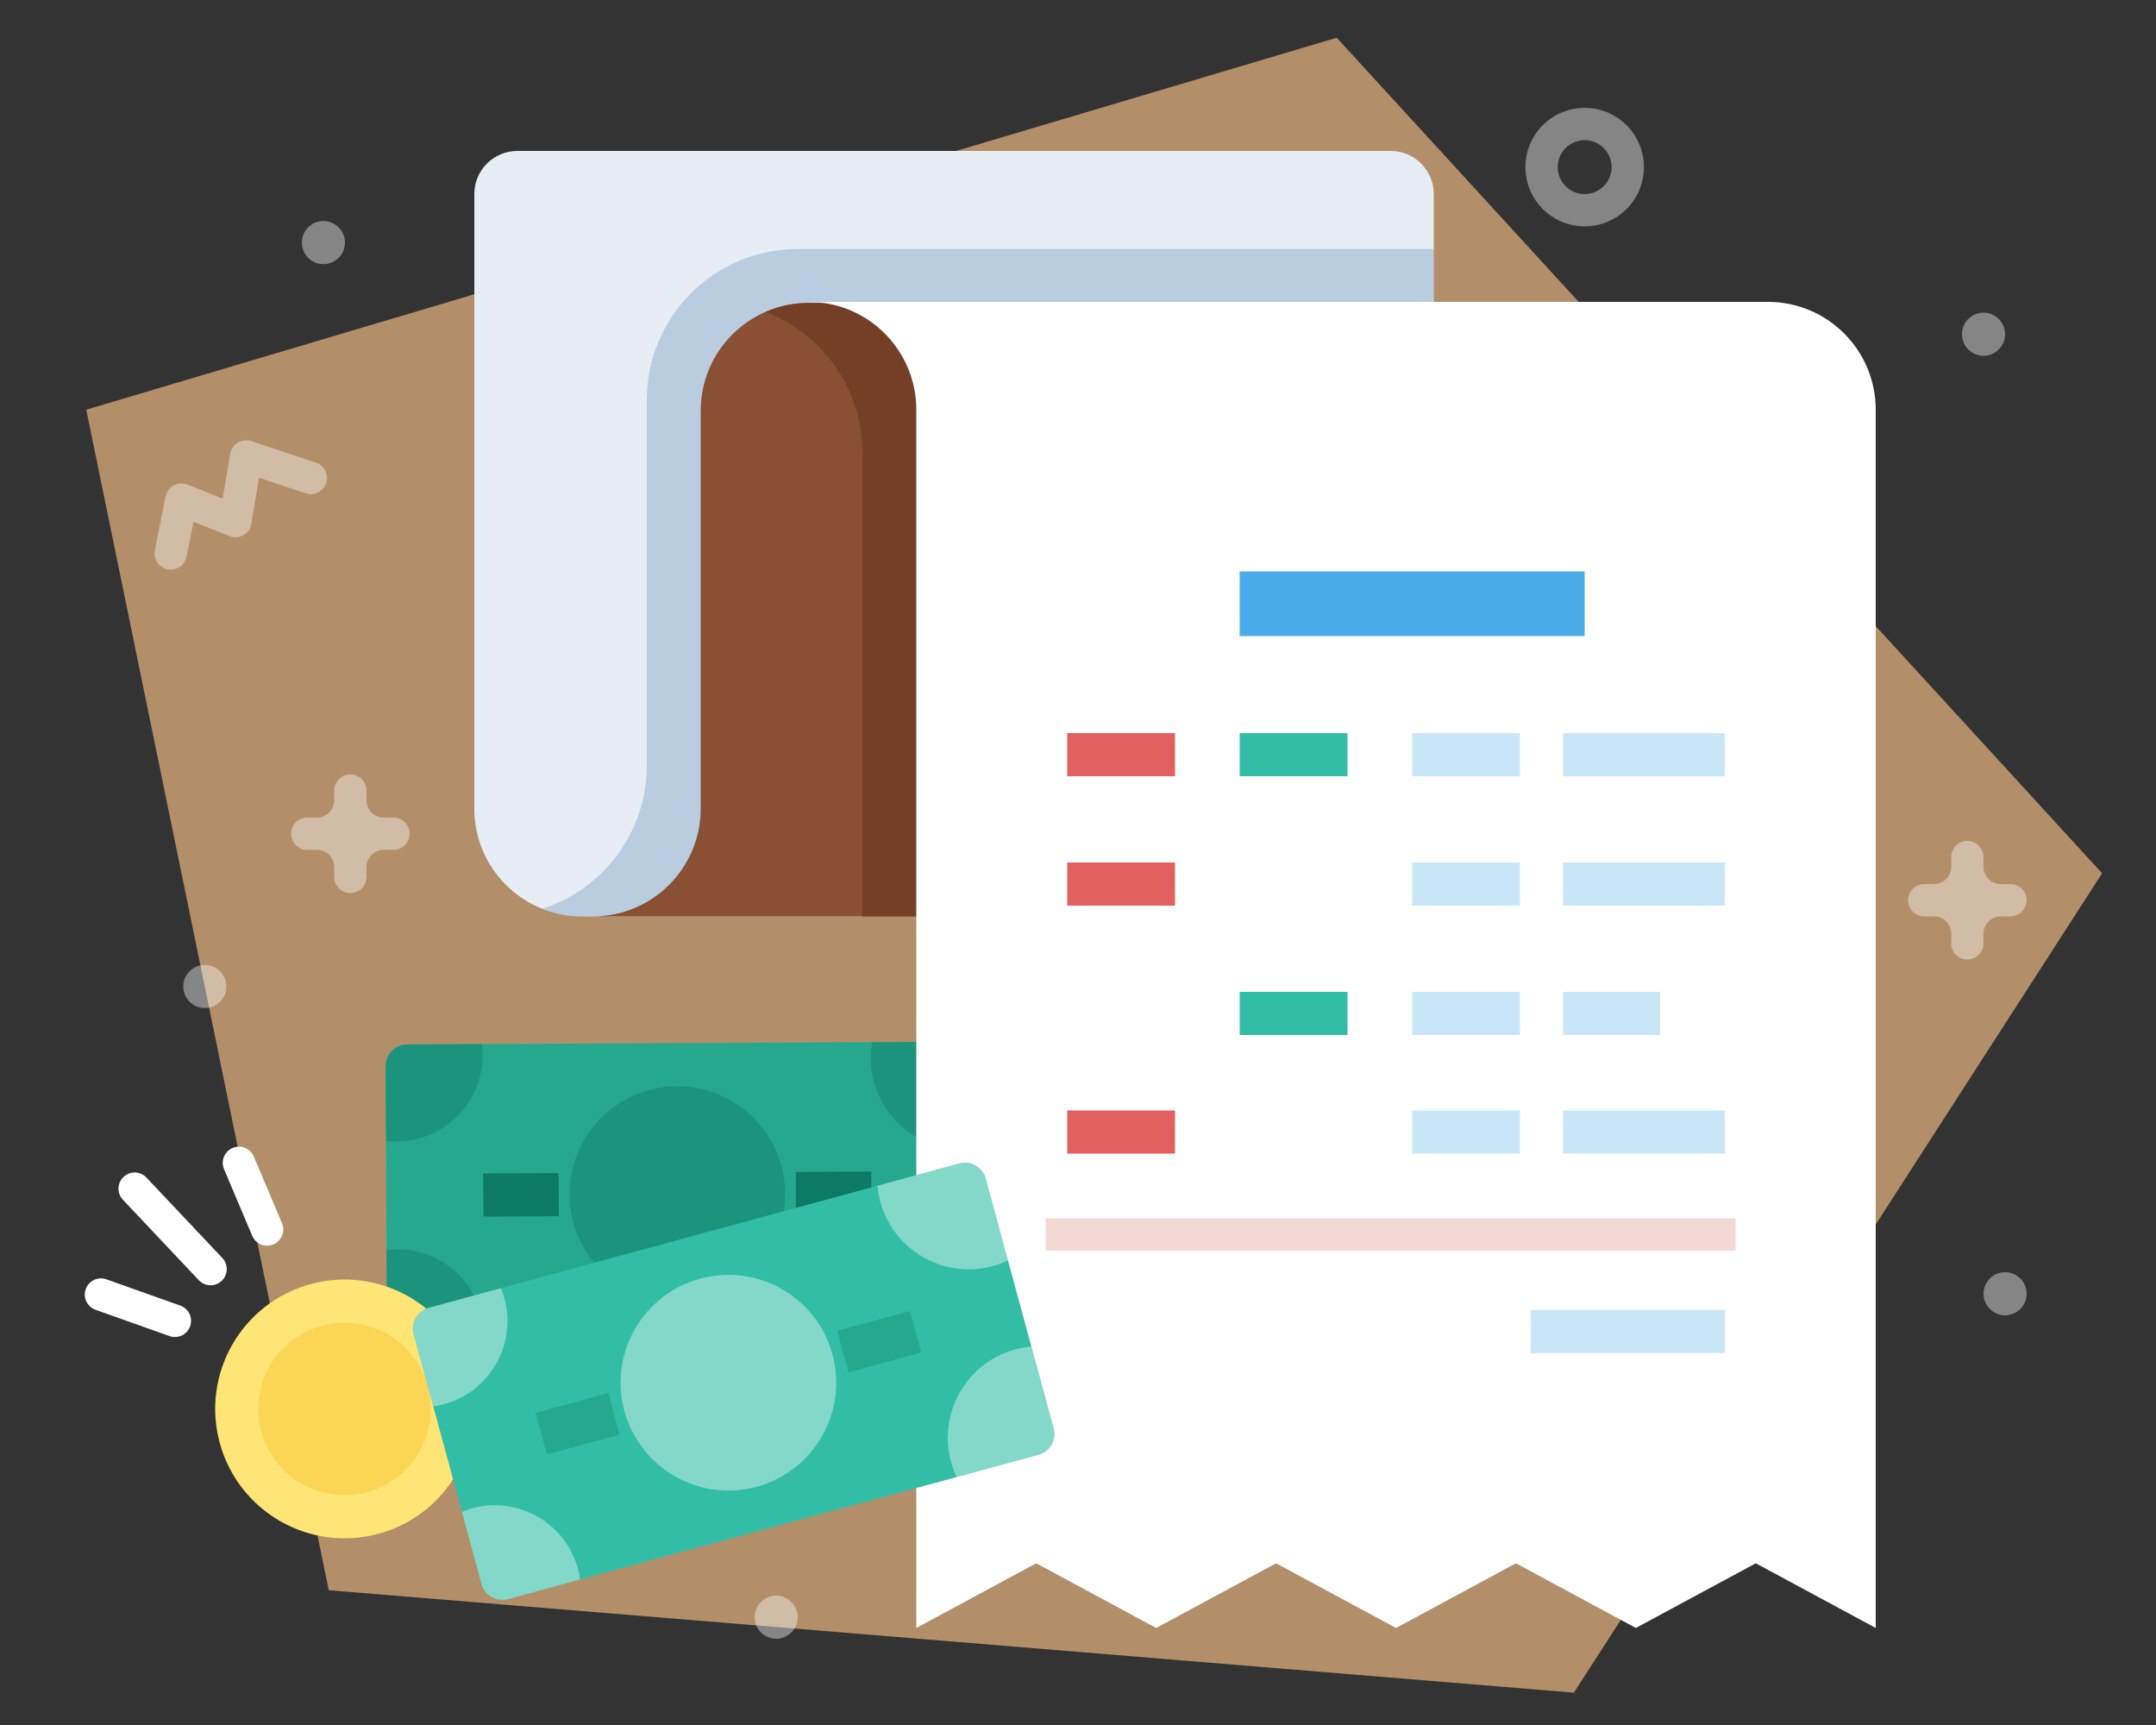 <?xml version="1.0" encoding="UTF-8" standalone="no"?><!DOCTYPE svg PUBLIC "-//W3C//DTD SVG 1.1//EN" "http://www.w3.org/Graphics/SVG/1.1/DTD/svg11.dtd"><svg width="100%" height="100%" viewBox="0 0 1000 800" version="1.1" xmlns="http://www.w3.org/2000/svg" xmlns:xlink="http://www.w3.org/1999/xlink" xml:space="preserve" xmlns:serif="http://www.serif.com/" style="fill-rule:evenodd;clip-rule:evenodd;stroke-miterlimit:10;"><rect x="0" y="0" width="1000" height="800" fill="#333333" stroke="none"/><g id="Layer-1" serif:id="Layer 1"><path d="M40,190l580,-172.5l355,387.5l-245,380l-577.5,-47.5l-112.5,-547.5Z" style="fill:#b28f69;fill-rule:nonzero;"/><path d="M645,70l-405,0c-11.045,0 -20,8.955 -20,20l0,285c0,27.615 22.39,50 50,50l395,0l0,-335c0,-11.045 -8.955,-20 -20,-20" style="fill:#fff;fill-rule:nonzero;"/><g><g opacity="0.1"><path d="M645,70l-405,0c-11.045,0 -20,8.955 -20,20l0,285c0,27.615 22.39,50 50,50l395,0l0,-335c0,-11.045 -8.955,-20 -20,-20" style="fill:#064693;fill-rule:nonzero;"/></g></g><g><g opacity="0.2"><path d="M300,185.5l0,169.5c0,31.101 -20.325,57.355 -48.39,66.466c5.7,2.255 11.89,3.534 18.39,3.534l395,0l0,-309.5l-295,0c-38.66,0 -70,31.34 -70,70" style="fill:#064693;fill-rule:nonzero;"/></g></g><path d="M630,425l-382.23,0l27.23,0c27.61,0 50,-22.385 50,-50l0,-184.5c0,-27.615 22.39,-50 50,-50l255,0l0,284.5Z" style="fill:#895033;fill-rule:nonzero;"/><path d="M375,140.5c-7.085,0 -13.82,1.49 -19.92,4.15c26.265,10.09 44.92,35.53 44.92,65.35l0,215l190,0l0,-284.5l-215,0Z" style="fill:#753f27;fill-rule:nonzero;"/><path d="M444.488,623.145l-255,1.22c-5.52,0.024 -10.02,-4.43 -10.045,-9.956l-0.575,-120c-0.025,-5.519 4.429,-10.014 9.955,-10.044l254.995,-1.221c5.525,-0.024 10.02,4.43 10.05,9.955l0.57,120.001c0.025,5.519 -4.43,10.019 -9.95,10.044" style="fill:#26a88f;fill-rule:nonzero;"/><g><g opacity="0.6"><path d="M364.156,553.528c0.13,27.615 -22.15,50.105 -49.76,50.24c-27.62,0.13 -50.111,-22.15 -50.24,-49.76c-0.13,-27.615 22.144,-50.11 49.76,-50.24c27.615,-0.135 50.11,22.145 50.24,49.76" style="fill:#158771;fill-rule:nonzero;"/></g></g><g><g opacity="0.6"><path d="M403.852,490.838c0.11,23.469 19.235,42.41 42.705,42.295c2.565,-0.01 5.06,-0.291 7.495,-0.736l-0.185,-39.3c-0.03,-5.52 -4.525,-9.975 -10.05,-9.95l-39.3,0.19c-0.42,2.435 -0.675,4.935 -0.665,7.5" style="fill:#158771;fill-rule:nonzero;"/></g></g><g><g opacity="0.6"><path d="M454.253,573.799c-2.44,-0.425 -4.94,-0.68 -7.505,-0.665c-23.47,0.11 -42.405,19.23 -42.295,42.7c0.01,2.565 0.29,5.06 0.735,7.5l39.3,-0.19c5.52,-0.025 9.975,-4.525 9.95,-10.045l-0.185,-39.3Z" style="fill:#158771;fill-rule:nonzero;"/></g></g><g><g opacity="0.6"><path d="M179.033,529.068c1.645,0.2 3.305,0.33 5.005,0.32c22.09,-0.106 39.91,-18.101 39.805,-40.19c-0.005,-1.695 -0.155,-3.361 -0.365,-5l-34.655,0.17c-5.525,0.024 -9.98,4.519 -9.955,10.044l0.165,34.655Z" style="fill:#158771;fill-rule:nonzero;"/></g></g><g><g opacity="0.6"><path d="M184.272,579.387c-1.695,0.01 -3.355,0.155 -4.995,0.37l0.165,34.655c0.025,5.52 4.52,9.975 10.046,9.95l34.66,-0.165c0.195,-1.64 0.325,-3.305 0.32,-5c-0.105,-22.095 -18.1,-39.915 -40.195,-39.81" style="fill:#158771;fill-rule:nonzero;"/></g></g><path d="M369.104,543.502l35.001,-0.165l0.094,20l-35.001,0.166l-0.094,-20.001Z" style="fill:#0c7a65;"/><path d="M224.104,544.199l35.003,-0.171l0.097,20.001l-35.003,0.17l-0.097,-20Z" style="fill:#0c7a65;"/><path d="M355,140l465,0c27.61,0 50,22.385 50,50l0,565l-55.625,-30l-55.625,30l-55.625,-30l-55.625,30l-55.625,-30l-55.625,30l-55.625,-30l-55.625,30l0,-565c0,-27.615 -22.39,-50 -50,-50l-20,0Z" style="fill:#fff;fill-rule:nonzero;"/><path d="M217.71,637.668c8.695,31.975 -10.17,64.945 -42.15,73.645c-31.97,8.695 -64.945,-10.175 -73.64,-42.15c-8.7,-31.975 10.17,-64.945 42.145,-73.645c31.975,-8.695 64.95,10.17 73.645,42.15" style="fill:#ffe576;fill-rule:nonzero;"/><g><g opacity="0.3"><clipPath id="_clip1"><rect x="119.803" y="613.406" width="80.02" height="80.02" clip-rule="nonzero"/></clipPath><g clip-path="url(#_clip1)"><path d="M198.413,642.918c5.795,21.315 -6.78,43.299 -28.1,49.095c-21.32,5.799 -43.295,-6.78 -49.095,-28.096c-5.805,-21.32 6.78,-43.299 28.1,-49.1c21.31,-5.794 43.295,6.781 49.095,28.101" style="fill:#efb105;fill-rule:nonzero;"/></g></g></g><path d="M481.679,674.68l-246.06,66.93c-5.325,1.45 -10.825,-1.695 -12.275,-7.025l-31.495,-115.79c-1.45,-5.33 1.695,-10.825 7.02,-12.275l246.06,-66.935c5.335,-1.445 10.825,1.7 12.275,7.03l31.5,115.79c1.445,5.33 -1.7,10.825 -7.025,12.275" style="fill:#32bea6;fill-rule:nonzero;"/><g><g opacity="0.4"><clipPath id="_clip2"><rect x="287.852" y="591.243" width="100.025" height="100.025" clip-rule="nonzero"/></clipPath><g clip-path="url(#_clip2)"><path d="M386.113,628.132c7.245,26.645 -8.48,54.12 -35.125,61.37c-26.645,7.25 -54.125,-8.475 -61.37,-35.12c-7.25,-26.65 8.475,-54.125 35.125,-61.375c26.645,-7.245 54.12,8.48 61.37,35.125" style="fill:#fff;fill-rule:nonzero;"/></g></g></g><g><g opacity="0.4"><clipPath id="_clip3"><rect x="407.012" y="539.235" width="60.511" height="49.444" clip-rule="nonzero"/></clipPath><g clip-path="url(#_clip3)"><path d="M408.306,557.324c6.155,22.65 29.515,36.015 52.165,29.855c2.475,-0.675 4.815,-1.585 7.055,-2.645l-10.32,-37.92c-1.45,-5.33 -6.94,-8.475 -12.275,-7.025l-37.921,10.315c0.221,2.465 0.62,4.945 1.296,7.42" style="fill:#fff;fill-rule:nonzero;"/></g></g></g><g><g opacity="0.4"><clipPath id="_clip4"><rect x="439.612" y="624.484" width="49.445" height="60.51" clip-rule="nonzero"/></clipPath><g clip-path="url(#_clip4)"><path d="M478.388,624.485c-2.465,0.22 -4.945,0.62 -7.42,1.29c-22.65,6.16 -36.02,29.52 -29.855,52.165c0.675,2.475 1.585,4.815 2.645,7.055l37.92,-10.315c5.33,-1.45 8.475,-6.945 7.025,-12.275l-10.315,-37.92Z" style="fill:#fff;fill-rule:nonzero;"/></g></g></g><g><g opacity="0.4"><clipPath id="_clip5"><rect x="191.496" y="597.424" width="43.875" height="54.809" clip-rule="nonzero"/></clipPath><g clip-path="url(#_clip5)"><path d="M200.948,652.234c1.635,-0.235 3.275,-0.535 4.91,-0.98c21.32,-5.795 33.9,-27.78 28.105,-49.095c-0.445,-1.64 -1.02,-3.205 -1.65,-4.735l-33.44,9.095c-5.325,1.45 -8.47,6.945 -7.02,12.275l9.095,33.44Z" style="fill:#fff;fill-rule:nonzero;"/></g></g></g><g><g opacity="0.4"><clipPath id="_clip6"><rect x="214.25" y="698.089" width="54.81" height="43.875" clip-rule="nonzero"/></clipPath><g clip-path="url(#_clip6)"><path d="M218.985,699.502c-1.635,0.445 -3.206,1.015 -4.736,1.645l9.096,33.44c1.45,5.33 6.95,8.475 12.274,7.025l33.44,-9.095c-0.229,-1.64 -0.534,-3.28 -0.979,-4.915c-5.8,-21.32 -27.776,-33.9 -49.096,-28.1" style="fill:#fff;fill-rule:nonzero;"/></g></g></g><path d="M388.308,617.168l33.777,-9.186l5.249,19.301l-33.778,9.185l-5.248,-19.3Z" style="fill:#26a88f;"/><path d="M248.391,655.227l33.777,-9.185l5.249,19.3l-33.778,9.186l-5.248,-19.301Z" style="fill:#26a88f;"/><path d="M590,280l85,0" style="fill:none;stroke:#4aabe8;stroke-width:20px;"/><g><g opacity="0.3"><clipPath id="_clip7"><rect x="725" y="340" width="75" height="20" clip-rule="nonzero"/></clipPath><g clip-path="url(#_clip7)"><path d="M725,350l75,0" style="fill:none;stroke:#4aabe8;stroke-width:20px;"/></g></g></g><g><g opacity="0.3"><clipPath id="_clip8"><rect x="725" y="460" width="45" height="20" clip-rule="nonzero"/></clipPath><g clip-path="url(#_clip8)"><path d="M725,470l45,0" style="fill:none;stroke:#4aabe8;stroke-width:20px;"/></g></g></g><path d="M575,470l50,0" style="fill:none;stroke:#32bea6;stroke-width:20px;"/><g><g opacity="0.3"><clipPath id="_clip9"><rect x="725" y="400" width="75" height="20" clip-rule="nonzero"/></clipPath><g clip-path="url(#_clip9)"><path d="M725,410l75,0" style="fill:none;stroke:#4aabe8;stroke-width:20px;"/></g></g></g><g><g opacity="0.3"><clipPath id="_clip10"><rect x="710" y="607.5" width="90" height="20" clip-rule="nonzero"/></clipPath><g clip-path="url(#_clip10)"><path d="M710,617.5l90,0" style="fill:none;stroke:#4aabe8;stroke-width:20px;"/></g></g></g><path d="M575,350l50,0" style="fill:none;stroke:#32bea6;stroke-width:20px;"/><g><g opacity="0.3"><clipPath id="_clip11"><rect x="655" y="460" width="50" height="20" clip-rule="nonzero"/></clipPath><g clip-path="url(#_clip11)"><path d="M655,470l50,0" style="fill:none;stroke:#4aabe8;stroke-width:20px;"/></g></g></g><g><g opacity="0.3"><clipPath id="_clip12"><rect x="655" y="400" width="50" height="20" clip-rule="nonzero"/></clipPath><g clip-path="url(#_clip12)"><path d="M655,410l50,0" style="fill:none;stroke:#4aabe8;stroke-width:20px;"/></g></g></g><g><g opacity="0.3"><clipPath id="_clip13"><rect x="655" y="340" width="50" height="20" clip-rule="nonzero"/></clipPath><g clip-path="url(#_clip13)"><path d="M655,350l50,0" style="fill:none;stroke:#4aabe8;stroke-width:20px;"/></g></g></g><path d="M495,410l50,0" style="fill:none;stroke:#e26060;stroke-width:20px;"/><g><g opacity="0.3"><clipPath id="_clip14"><rect x="725" y="515" width="75" height="20" clip-rule="nonzero"/></clipPath><g clip-path="url(#_clip14)"><path d="M725,525l75,0" style="fill:none;stroke:#4aabe8;stroke-width:20px;"/></g></g></g><g><g opacity="0.3"><clipPath id="_clip15"><rect x="655" y="515" width="50" height="20" clip-rule="nonzero"/></clipPath><g clip-path="url(#_clip15)"><path d="M655,525l50,0" style="fill:none;stroke:#4aabe8;stroke-width:20px;"/></g></g></g><path d="M495,525l50,0" style="fill:none;stroke:#e26060;stroke-width:20px;"/><path d="M495,350l50,0" style="fill:none;stroke:#e26060;stroke-width:20px;"/><path d="M575,280l160,0" style="fill:none;stroke:#4aabe8;stroke-width:30px;"/><g><g opacity="0.2"><clipPath id="_clip16"><rect x="485" y="565" width="320" height="15" clip-rule="nonzero"/></clipPath><g clip-path="url(#_clip16)"><path d="M485,572.5l320,0" style="fill:none;stroke:#c63a28;stroke-width:15px;"/></g></g></g><path d="M62.461,551.26l35.21,37.305" style="fill:none;stroke:#fff;stroke-width:15px;stroke-linecap:round;stroke-linejoin:round;"/><path d="M110.815,539.297l13.07,30.89" style="fill:none;stroke:#fff;stroke-width:15px;stroke-linecap:round;stroke-linejoin:round;"/><path d="M81.118,612.564l-34.295,-12.196" style="fill:none;stroke:#fff;stroke-width:15px;stroke-linecap:round;stroke-linejoin:round;"/><g><g opacity="0.4"><path d="M755,77.5c0,-11.038 -8.962,-20 -20,-20c-11.038,0 -20,8.962 -20,20c0,11.038 8.962,20 20,20c11.038,0 20,-8.962 20,-20Z" style="fill:none;stroke:#fff;stroke-width:15px;stroke-linecap:round;stroke-linejoin:round;"/></g></g><g><g opacity="0.4"><path d="M932.5,410l-4.585,0c-4.37,0 -7.915,-3.545 -7.915,-7.915l0,-4.585c0,-4.14 -3.36,-7.5 -7.5,-7.5c-4.14,0 -7.5,3.36 -7.5,7.5l0,4.585c0,4.37 -3.545,7.915 -7.915,7.915l-4.585,0c-4.14,0 -7.5,3.36 -7.5,7.5c0,4.14 3.36,7.5 7.5,7.5l4.585,0c4.37,0 7.915,3.545 7.915,7.915l0,4.585c0,4.14 3.36,7.5 7.5,7.5c4.14,0 7.5,-3.36 7.5,-7.5l0,-4.585c0,-4.37 3.545,-7.915 7.915,-7.915l4.585,0c4.14,0 7.5,-3.36 7.5,-7.5c0,-4.14 -3.36,-7.5 -7.5,-7.5" style="fill:#fff;fill-rule:nonzero;"/></g></g><g><g opacity="0.4"><path d="M182.5,379.168l-4.585,0c-4.37,0 -7.915,-3.546 -7.915,-7.916l0,-4.584c0,-4.14 -3.36,-7.5 -7.5,-7.5c-4.14,0 -7.5,3.36 -7.5,7.5l0,4.584c0,4.37 -3.545,7.916 -7.915,7.916l-4.585,0c-4.14,0 -7.5,3.36 -7.5,7.5c0,4.139 3.36,7.5 7.5,7.5l4.585,0c4.37,0 7.915,3.54 7.915,7.915l0,4.584c0,4.14 3.36,7.5 7.5,7.5c4.14,0 7.5,-3.36 7.5,-7.5l0,-4.584c0,-4.375 3.545,-7.916 7.915,-7.916l4.585,0c4.14,0 7.5,-3.36 7.5,-7.5c0,-4.139 -3.36,-7.5 -7.5,-7.5" style="fill:#fff;fill-rule:nonzero;"/></g></g><g><g opacity="0.4"><path d="M79.165,256.668l5,-25l25,10l5,-30l30,10" style="fill:none;stroke:#fff;stroke-width:15px;stroke-linecap:round;stroke-linejoin:round;"/></g></g><g><g opacity="0.4"><path d="M930,155c0,5.52 -4.48,10 -10,10c-5.52,0 -10,-4.48 -10,-10c0,-5.52 4.48,-10 10,-10c5.52,0 10,4.48 10,10" style="fill:#fff;fill-rule:nonzero;"/></g></g><g><g opacity="0.4"><path d="M940,600c0,5.52 -4.48,10 -10,10c-5.52,0 -10,-4.48 -10,-10c0,-5.52 4.48,-10 10,-10c5.52,0 10,4.48 10,10" style="fill:#fff;fill-rule:nonzero;"/></g></g><g><g opacity="0.4"><path d="M160,112.5c0,5.52 -4.48,10 -10,10c-5.52,0 -10,-4.48 -10,-10c0,-5.52 4.48,-10 10,-10c5.52,0 10,4.48 10,10" style="fill:#fff;fill-rule:nonzero;"/></g></g><g><g opacity="0.4"><path d="M370,750c0,5.52 -4.48,10 -10,10c-5.52,0 -10,-4.48 -10,-10c0,-5.52 4.48,-10 10,-10c5.52,0 10,4.48 10,10" style="fill:#fff;fill-rule:nonzero;"/></g></g><g><g opacity="0.4"><clipPath id="_clip17"><rect x="84.997" y="447.497" width="20.005" height="20.005" clip-rule="nonzero"/></clipPath><g clip-path="url(#_clip17)"><path d="M104.463,460.738c-1.785,5.225 -7.475,8.015 -12.7,6.225c-5.225,-1.791 -8.015,-7.475 -6.225,-12.7c1.785,-5.226 7.475,-8.01 12.7,-6.226c5.225,1.791 8.01,7.476 6.225,12.701" style="fill:#fff;fill-rule:nonzero;"/></g></g></g></g></svg>